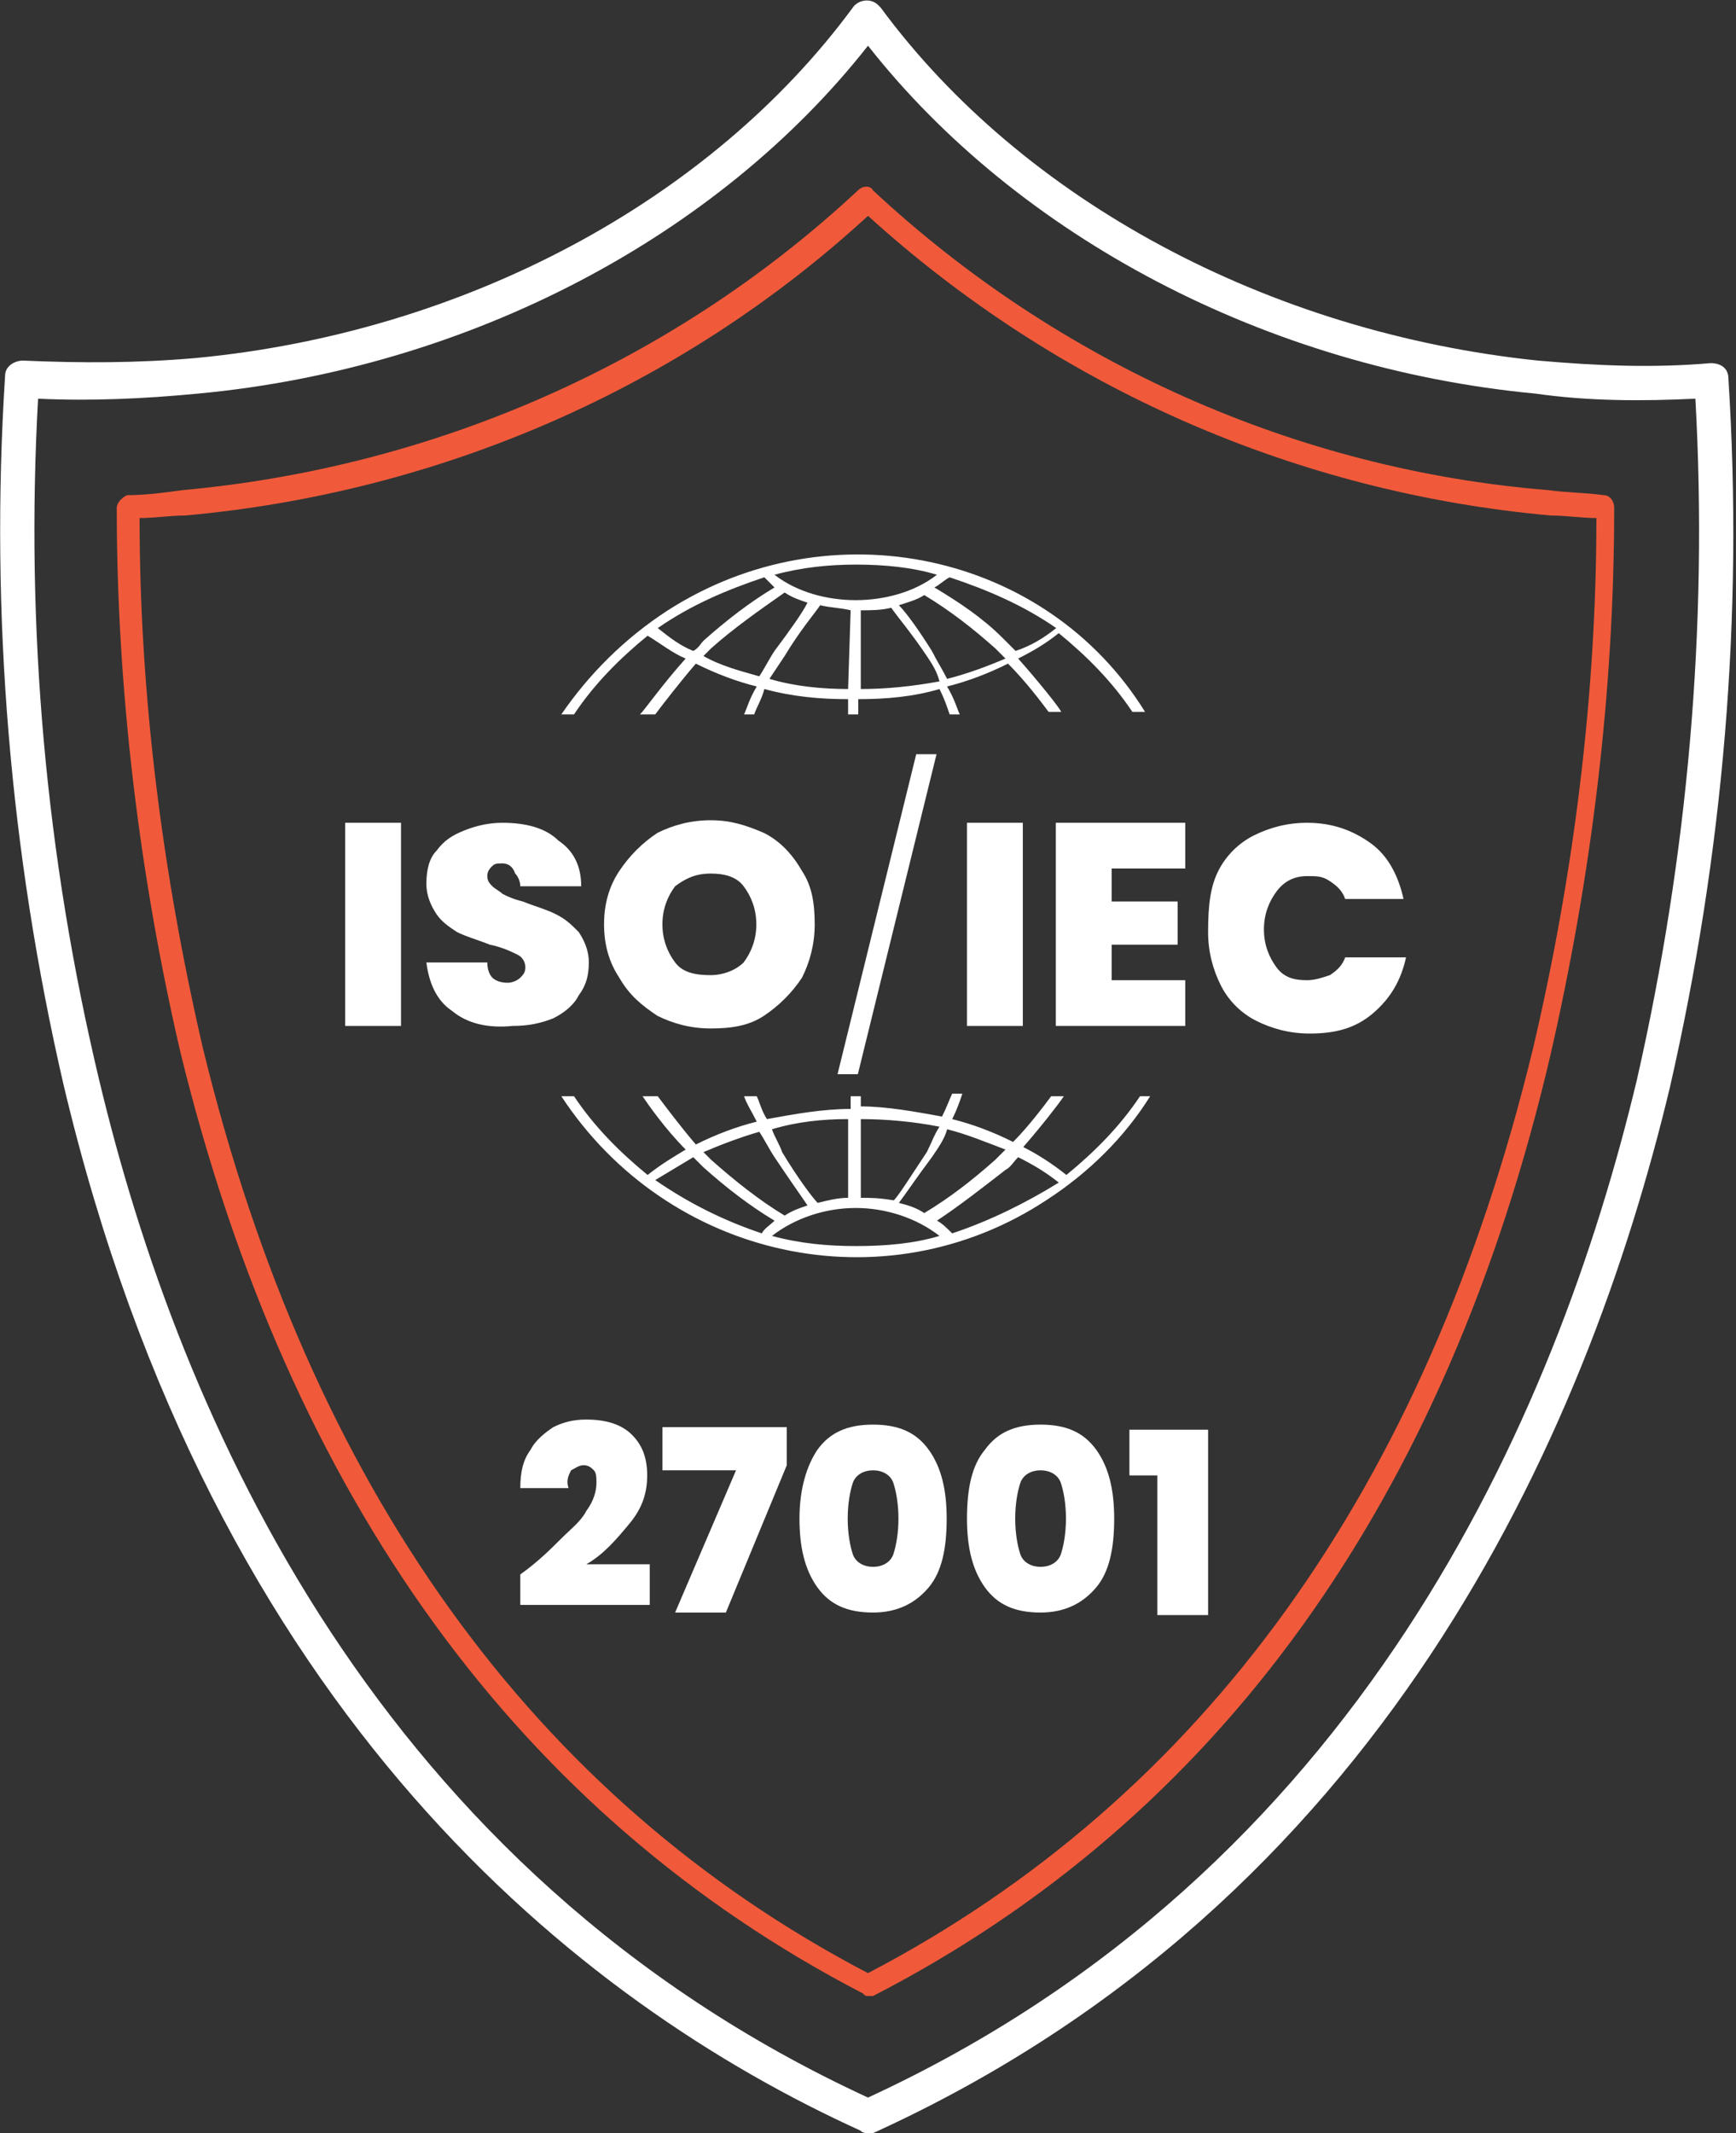 <svg xmlns="http://www.w3.org/2000/svg" xmlns:xlink="http://www.w3.org/1999/xlink" id="Layer_1" x="0px" y="0px" viewBox="0 0 68.4 84" style="enable-background:new 0 0 68.4 84;" xml:space="preserve"><rect x="0" y="0" width="68.4" height="84" fill="#333333" stroke="none"/><style type="text/css">	.st0{fill:#FFFFFF;}	.st1{fill:#F05A3A;}	.st2{enable-background:new    ;}</style><g>	<g id="ISO-9000_00000094618122180735453400000011985149652457015941_" transform="translate(-1005.081 1811.131)">		<g id="Group_2402_00000138546081637957206410000007441176664369607326_" transform="translate(1005.081 -1811.131)">			<g id="Group_2401_00000176025343598546989560000005230306935078660266_" transform="translate(18.166 21.833)">				<g id="Group_2286_00000124884686614676756020000007804106097405879694_" transform="translate(4.65)">					<g id="Path_3786_00000135668498492564897400000016328034158095563703_">						<path id="Path_3989_00000128474821986609401620000010622919792077395370_" class="st0" d="M-0.2,6.3c0.8-1.2,1.8-2.2,2.9-3.1       c0.5,0.3,1,0.7,1.5,0.9c-0.9,1-1.6,2-1.8,2.2H3c0.3-0.4,1-1.3,1.6-2C5.4,4.7,6.2,5,7,5.2C6.7,5.7,6.6,6.1,6.5,6.3h0.4       C7,6,7.2,5.7,7.3,5.3c1.1,0.3,2.2,0.4,3.3,0.4v0.6H11V5.7c1.1,0,2.2-0.1,3.2-0.4c0.2,0.4,0.3,0.7,0.4,1H15       c-0.1-0.2-0.2-0.6-0.5-1.1c0.8-0.2,1.6-0.5,2.4-0.9c0.7,0.7,1.3,1.5,1.6,1.9H19C18.9,6,18.1,5,17.3,4.1c0.6-0.3,1.1-0.6,1.6-1       C20,4,21,5,21.8,6.2h0.5c-3.9-6.3-12.4-8.1-18.8-4l0,0C1.8,3.3,0.4,4.7-0.7,6.3H-0.2z M7.1,4.8C6.4,4.6,5.6,4.4,4.9,4       C5,3.9,5.1,3.8,5.2,3.7c0.9-0.8,1.9-1.5,2.9-2.2C8.4,1.7,8.7,1.8,9,1.9C8.8,2.3,8.3,3,7.7,3.8C7.5,4.1,7.3,4.5,7.1,4.8z        M10.6,5.3c-1,0-2.1-0.1-3.1-0.4C7.7,4.6,7.9,4.3,8.1,4c0.6-1,1.2-1.7,1.4-2c0.4,0.1,0.8,0.1,1.2,0.2L10.6,5.3L10.6,5.3z        M11.1,5.3V2.2c0.4,0,0.8,0,1.2-0.1c0.2,0.3,0.8,1,1.4,1.9c0.2,0.3,0.4,0.6,0.5,1C13.1,5.2,12.1,5.3,11.1,5.3L11.1,5.3z        M14.5,4.9c-0.2-0.4-0.4-0.7-0.6-1.1c-0.5-0.8-1-1.5-1.3-1.8c0.3-0.1,0.7-0.2,1-0.4c1,0.6,1.9,1.3,2.8,2.1       c0.1,0.1,0.2,0.2,0.4,0.4C16.1,4.4,15.3,4.7,14.5,4.9L14.5,4.9z M18.8,2.9c-0.5,0.4-1,0.7-1.6,0.9c-0.2-0.2-0.3-0.3-0.5-0.5       c-0.8-0.8-1.7-1.4-2.7-2c0.2-0.1,0.4-0.3,0.6-0.4C16.1,1.4,17.5,2,18.8,2.9L18.8,2.9z M10.9,0.4c1.1,0,2.2,0.1,3.2,0.4       c-0.9,0.7-2.1,1-3.2,1s-2.3-0.3-3.2-1C8.8,0.5,9.9,0.4,10.9,0.4L10.9,0.4z M7.3,0.9C7.4,1,7.6,1.2,7.7,1.3       c-1,0.6-1.9,1.3-2.8,2.1C4.8,3.5,4.7,3.7,4.5,3.8C4,3.6,3.6,3.3,3.1,2.9C4.4,2,5.8,1.4,7.3,0.9L7.3,0.9z"></path>					</g>					<g id="Path_3787_00000075881806476905662920000005102159335328044424_" transform="translate(0.001 21.336)">						<path id="Path_3990_00000103238151270737378160000005327790862738757008_" class="st0" d="M22.1,0c-0.8,1.2-1.8,2.2-2.9,3.1       c-0.5-0.4-1.1-0.8-1.7-1.1c0.7-0.8,1.4-1.7,1.6-2h-0.5c-0.3,0.4-0.9,1.2-1.5,1.8c-0.8-0.4-1.6-0.7-2.4-0.9       c0.2-0.4,0.3-0.7,0.4-1h-0.4c-0.1,0.2-0.2,0.5-0.4,0.9c-1.1-0.2-2.2-0.4-3.2-0.4V0h-0.4v0.5c-1.1,0-2.2,0.2-3.3,0.4       C7.2,0.6,7.1,0.2,7,0H6.5C6.6,0.3,6.8,0.6,7,1C6.2,1.2,5.4,1.5,4.6,1.9C4,1.2,3.4,0.4,3.1,0H2.5c0.2,0.3,0.9,1.3,1.7,2.1       c-0.5,0.3-1,0.6-1.5,1C1.6,2.2,0.6,1.2-0.2,0h-0.5C3.5,6.4,12,8.3,18.4,4.1C20.1,3,21.5,1.6,22.5,0H22.1L22.1,0z M14.5,1.3       c0.8,0.2,1.5,0.5,2.3,0.8c-0.1,0.1-0.2,0.2-0.4,0.4c-0.9,0.8-1.8,1.5-2.8,2.1c-0.3-0.2-0.6-0.3-1-0.4c0.3-0.4,0.7-1,1.3-1.8       C14.1,2.1,14.4,1.7,14.5,1.3L14.5,1.3z M11.1,0.9c1,0,2.1,0.1,3.1,0.3c-0.2,0.3-0.3,0.6-0.5,1c-0.6,0.9-1.1,1.7-1.3,1.9       C11.8,4,11.5,4,11.1,4V0.9L11.1,0.9z M10.6,0.9V4c-0.4,0-0.8,0.1-1.2,0.2C9.2,4,8.6,3.2,8,2.2C7.9,1.9,7.7,1.6,7.6,1.3       C8.6,1,9.6,0.9,10.6,0.9L10.6,0.9z M7.1,1.4c0.2,0.3,0.4,0.7,0.6,1C8.3,3.3,8.8,4,9,4.3C8.7,4.4,8.4,4.5,8.1,4.7       c-1-0.6-2-1.4-2.9-2.2C5.1,2.4,5,2.3,4.9,2.2C5.6,1.9,6.4,1.6,7.1,1.4L7.1,1.4z M3,3.3C3.5,3,4,2.7,4.5,2.4       c0.1,0.1,0.3,0.3,0.4,0.4c0.9,0.8,1.8,1.5,2.8,2.1C7.5,5.1,7.3,5.2,7.2,5.4C5.7,4.9,4.3,4.2,3,3.3L3,3.3z M10.9,5.9       c-1.1,0-2.2-0.1-3.3-0.4c0.9-0.7,2.1-1.1,3.3-1.1s2.4,0.4,3.3,1.1C13.2,5.8,12.1,5.9,10.9,5.9z M14.7,5.4       c-0.2-0.2-0.4-0.4-0.6-0.5c0.9-0.6,1.8-1.3,2.7-2c0.2-0.1,0.3-0.3,0.5-0.5c0.6,0.3,1.1,0.6,1.6,1C17.6,4.2,16.2,4.9,14.7,5.4       L14.7,5.4z"></path>					</g>				</g>			</g>			<path id="Path_3991_00000101815714915488565990000002925749279350665612_" class="st0" d="M34.2,84c-0.1,0-0.2,0-0.3-0.1    c-11-5-25.5-16.3-31.4-41.2c-2.1-9.1-2.9-18.5-2.3-27.9c0-0.4,0.4-0.6,0.7-0.6c2.3,0.1,4.5,0.1,6.8-0.1    c10.6-1,20.3-6.2,25.9-13.8c0.2-0.3,0.7-0.4,1-0.1l0.1,0.1C40.3,7.9,50,13.1,60.6,14.2c2.3,0.2,4.5,0.3,6.8,0.1    c0.4,0,0.7,0.2,0.7,0.6c0.6,9.4-0.2,18.7-2.3,27.9C62.5,56.6,54.4,74.9,34.4,84C34.4,84,34.3,84,34.2,84z M1.5,15.7    c-0.5,9,0.3,18,2.4,26.8c3.2,13.4,11,31.2,30.3,40.1c19.3-8.9,27.1-26.7,30.3-40.1c2-8.8,2.8-17.8,2.3-26.8    c-2.1,0.1-4.2,0.1-6.3-0.2c-10.6-1-20.4-6.2-26.3-13.7C28.3,9.3,18.5,14.5,7.8,15.5C5.7,15.7,3.6,15.8,1.5,15.7z"></path>			<path id="Path_3992_00000024688446224593013850000006739421808043853962_" class="st1" d="M34.2,78.6c-0.1,0-0.1,0-0.2-0.1    C20.5,71.5,11.4,59,7.1,41.4C5.5,34.5,4.6,27.2,4.6,20c0-0.2,0.2-0.4,0.4-0.5c0.7,0,1.5-0.1,2.2-0.2c9.9-0.9,19.3-5,26.6-11.8    c0.2-0.2,0.5-0.2,0.6,0c7.3,6.8,16.7,11,26.6,11.8c0.7,0.1,1.5,0.1,2.2,0.2c0.2,0,0.4,0.2,0.4,0.5c0,7.3-0.9,14.5-2.5,21.5    C57,59.1,48,71.6,34.4,78.6C34.3,78.6,34.3,78.6,34.2,78.6z M5.5,20.4c0,7,0.9,14,2.5,20.9c4.2,17.2,13,29.5,26.2,36.4    c13.2-6.9,22-19.1,26.2-36.4c1.6-6.8,2.5-13.9,2.5-20.9c-0.6,0-1.2-0.1-1.8-0.1c-10-0.9-19.4-5-26.9-11.8    c-7.4,6.8-16.9,10.9-26.9,11.8C6.7,20.3,6.1,20.4,5.5,20.4L5.5,20.4z"></path>		</g>	</g>	<g class="st2">		<path class="st0" d="M22.1,60.6c0.4-0.4,0.8-0.7,1-1.1c0.3-0.4,0.4-0.8,0.4-1.1c0-0.2,0-0.4-0.1-0.5s-0.2-0.2-0.4-0.2   c-0.2,0-0.3,0.1-0.5,0.2c-0.1,0.2-0.2,0.4-0.1,0.7h-1.9c0-0.6,0.1-1.1,0.4-1.5c0.2-0.4,0.6-0.7,0.9-0.9c0.4-0.2,0.8-0.3,1.3-0.3   c0.8,0,1.4,0.2,1.8,0.6c0.4,0.4,0.6,0.9,0.6,1.6c0,0.7-0.2,1.3-0.7,1.9c-0.5,0.6-1,1.2-1.7,1.6h2.5v1.6h-5.1V62   C21.2,61.5,21.7,61,22.1,60.6z"></path>		<path class="st0" d="M31,57.7l-2.4,5.8h-2l2.4-5.6h-2.9v-1.7H31V57.7z"></path>		<path class="st0" d="M32.2,57.1c0.5-0.7,1.2-1,2.2-1c1,0,1.7,0.3,2.2,1c0.5,0.7,0.7,1.6,0.7,2.7c0,1.2-0.2,2.1-0.7,2.7   s-1.2,1-2.2,1c-1,0-1.7-0.3-2.2-1s-0.7-1.6-0.7-2.7C31.5,58.6,31.8,57.7,32.2,57.1z M35.2,58.4c-0.1-0.3-0.4-0.5-0.8-0.5   c-0.4,0-0.7,0.2-0.8,0.5c-0.1,0.3-0.2,0.8-0.2,1.4c0,0.6,0.1,1.1,0.2,1.4c0.1,0.3,0.4,0.5,0.8,0.5s0.7-0.2,0.8-0.5   c0.1-0.3,0.2-0.8,0.2-1.4C35.4,59.2,35.3,58.7,35.2,58.4z"></path>		<path class="st0" d="M38.8,57.1c0.5-0.7,1.2-1,2.2-1s1.7,0.3,2.2,1s0.7,1.6,0.7,2.7c0,1.2-0.2,2.1-0.7,2.7s-1.2,1-2.2,1   s-1.7-0.3-2.2-1c-0.5-0.7-0.7-1.6-0.7-2.7C38.1,58.6,38.3,57.7,38.8,57.1z M41.8,58.4c-0.1-0.3-0.4-0.5-0.8-0.5s-0.7,0.2-0.8,0.5   c-0.1,0.3-0.2,0.8-0.2,1.4c0,0.6,0.1,1.1,0.2,1.4c0.1,0.3,0.4,0.5,0.8,0.5c0.4,0,0.7-0.2,0.8-0.5c0.1-0.3,0.2-0.8,0.2-1.4   C42,59.2,41.9,58.7,41.8,58.4z"></path>		<path class="st0" d="M44.5,58.1v-1.8h3.1v7.3h-2v-5.5H44.5z"></path>	</g>	<g class="st2">		<path class="st0" d="M15.8,32.4v8h-2.2v-8H15.8z"></path>		<path class="st0" d="M17.8,39.8c-0.6-0.4-0.9-1.1-1-1.9h2.4c0,0.3,0.1,0.5,0.2,0.6c0.1,0.1,0.3,0.2,0.6,0.2c0.2,0,0.4-0.1,0.5-0.2   c0.1-0.1,0.2-0.2,0.2-0.4c0-0.2-0.1-0.4-0.3-0.5c-0.2-0.1-0.6-0.3-1.1-0.4c-0.5-0.2-0.9-0.3-1.3-0.5c-0.3-0.2-0.6-0.4-0.8-0.7   c-0.2-0.3-0.4-0.7-0.4-1.2c0-0.5,0.1-1,0.4-1.3c0.3-0.4,0.6-0.6,1.1-0.8c0.5-0.2,1-0.3,1.5-0.3c0.9,0,1.7,0.2,2.2,0.7   c0.6,0.4,0.9,1,0.9,1.8h-2.4c0-0.2-0.1-0.4-0.2-0.5C20.2,34.1,20,34,19.8,34c-0.2,0-0.3,0-0.4,0.1c-0.1,0.1-0.2,0.2-0.2,0.4   c0,0.2,0.1,0.3,0.2,0.4s0.3,0.2,0.4,0.3c0.2,0.1,0.4,0.2,0.8,0.3c0.5,0.2,0.9,0.3,1.3,0.5s0.6,0.4,0.9,0.7   c0.2,0.3,0.4,0.7,0.4,1.2c0,0.5-0.1,0.9-0.4,1.3c-0.2,0.4-0.6,0.7-1,0.9c-0.5,0.2-1,0.3-1.6,0.3C19.2,40.5,18.4,40.3,17.8,39.8z"></path>		<path class="st0" d="M25.9,40c-0.6-0.4-1.1-0.8-1.5-1.5c-0.4-0.6-0.6-1.3-0.6-2.1s0.2-1.5,0.6-2.1c0.4-0.6,0.9-1.1,1.5-1.5   c0.6-0.3,1.3-0.5,2.1-0.5c0.8,0,1.4,0.2,2.1,0.5c0.6,0.3,1.1,0.8,1.5,1.5c0.4,0.6,0.5,1.3,0.5,2.1s-0.2,1.5-0.5,2.1   c-0.4,0.6-0.9,1.1-1.5,1.5s-1.3,0.5-2.1,0.5C27.2,40.5,26.5,40.3,25.9,40z M29.3,37.9c0.3-0.4,0.5-0.9,0.5-1.5   c0-0.6-0.2-1.1-0.5-1.5c-0.3-0.4-0.8-0.5-1.3-0.5c-0.6,0-1,0.2-1.4,0.5c-0.3,0.4-0.5,0.9-0.5,1.5c0,0.6,0.2,1.1,0.5,1.5   s0.8,0.5,1.4,0.5C28.5,38.4,29,38.2,29.3,37.9z"></path>	</g>	<g class="st2">		<path class="st0" d="M36.9,29.7l-3.1,12.6H33l3.1-12.6H36.9z"></path>	</g>	<g class="st2">		<path class="st0" d="M40.3,32.4v8h-2.2v-8H40.3z"></path>		<path class="st0" d="M43.8,34.2v1.3h2.6v1.7h-2.6v1.4h2.9v1.8h-5.1v-8h5.1v1.8H43.8z"></path>		<path class="st0" d="M48,34.3c0.3-0.6,0.8-1.1,1.4-1.4c0.6-0.3,1.3-0.5,2.1-0.5c1,0,1.8,0.3,2.5,0.8s1.1,1.3,1.3,2.2H53   c-0.1-0.3-0.3-0.5-0.6-0.7c-0.3-0.2-0.5-0.2-0.9-0.2c-0.5,0-0.9,0.2-1.2,0.6c-0.3,0.4-0.5,0.9-0.5,1.5c0,0.6,0.2,1.1,0.5,1.5   c0.3,0.4,0.7,0.5,1.2,0.5c0.3,0,0.6-0.1,0.9-0.2c0.3-0.2,0.5-0.4,0.6-0.7h2.4c-0.2,0.9-0.6,1.6-1.3,2.2s-1.5,0.8-2.5,0.8   c-0.8,0-1.5-0.2-2.1-0.5c-0.6-0.3-1.1-0.8-1.4-1.4c-0.3-0.6-0.5-1.3-0.5-2.1C47.6,35.6,47.7,34.9,48,34.3z"></path>	</g></g></svg>